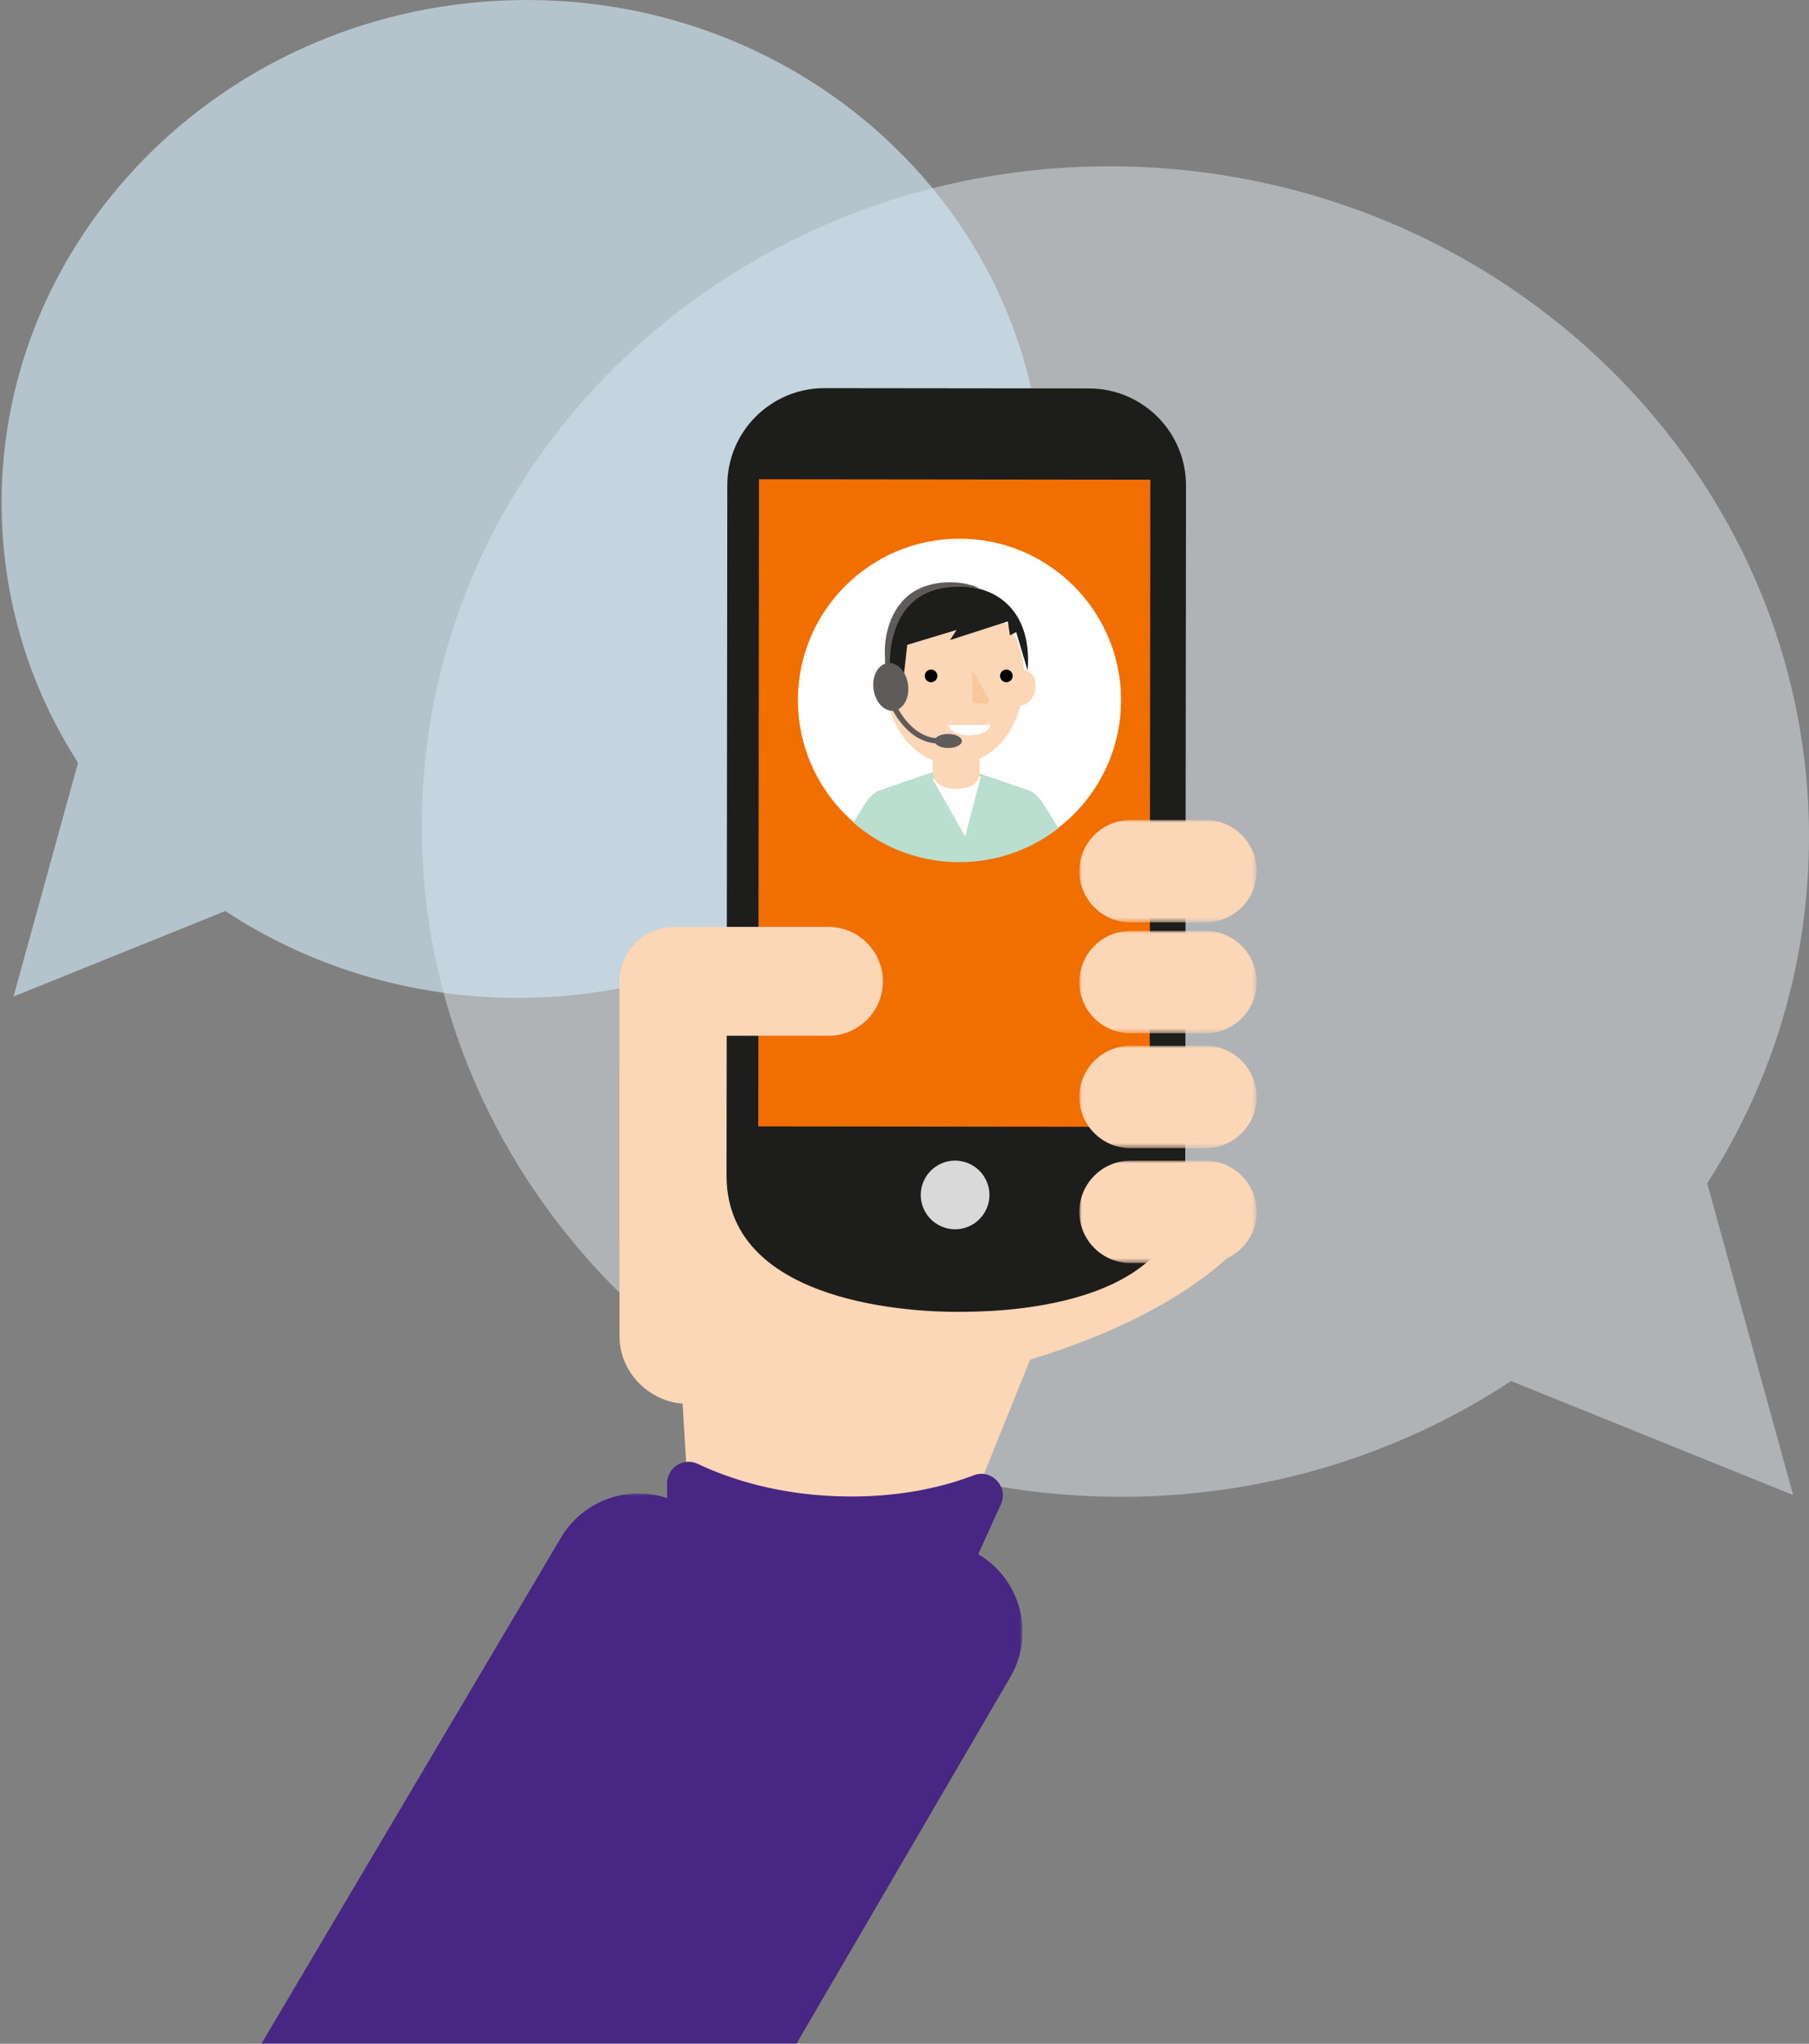 <svg xmlns="http://www.w3.org/2000/svg" xmlns:xlink="http://www.w3.org/1999/xlink" width="362" height="409">
  <rect width="100%" height="100%" fill="#808080" stroke="none"/>
  <defs>
    <path id="a" d="M0 0h35.478v20.494H0z"/>
    <path id="c" d="M0 0h35.478v20.496H0z"/>
    <path id="e" d="M0 0h35.478v20.492H0z"/>
    <path id="g" d="M0 0h35.478v20.496H0z"/>
    <path id="i" d="M0 0h286.104v384.09H0z"/>
  </defs>
  <g fill="none" fill-rule="evenodd">
    <path fill="#E2E9EE" d="M227.374 33.383c-76.619-2.816-140.61 54.463-142.92 127.935-2.308 73.473 57.938 135.316 134.56 138.133 30.918 1.135 59.777-7.517 83.36-23.067l56.45 22.81-17.197-62.382c12.212-19.016 19.554-41.29 20.309-65.297C364.243 98.042 304 36.198 227.374 33.383" opacity=".487"/>
    <path fill="#CFE6F4" d="M101.395.075c57.525-2.112 105.568 40.847 107.302 95.951 1.733 55.105-43.499 101.487-101.025 103.6-23.213.851-44.88-5.638-62.586-17.3L2.705 199.433l12.91-46.786C6.448 138.385.936 121.679.369 103.674-1.365 48.569 43.865 2.186 101.395.074" opacity=".656"/>
    <path fill="#FBD6B7" d="M233.368 228.328c0 7.433 14.75 9.128 14.75 20.827 0 0-25.285 31.772-110.673 31.772-7.089 0-13.472-6.03-13.472-13.466v-52.635c0-7.44 6.034-13.467 13.472-13.467h65.129c7.44 0 13.471 6.031 13.471 13.467l17.323 13.502z"/>
    <path fill="#FBD6B7" d="M145.731 201.464l-21.758-4.862v50.636c0 9.101 7.384 16.483 16.49 16.483h30.654a50.074 50.074 0 0 0 2.947-16.96c0-19.88-11.561-37.175-28.333-45.297"/>
    <path fill="#1D1D1B" d="M237.177 235.759c-.03 26.83-38.947 26.78-45.778 26.78-6.904 0-45.601-.958-46.009-26.882l.153-138.568c.016-10.733 8.726-19.424 19.466-19.412l52.9.06c10.74.01 19.434 8.722 19.424 19.454l-.156 138.568z"/>
    <path fill="#F16E00" d="M230.05 225.51l-78.314-.088.144-129.51 78.313.085z"/>
    <path fill="#D9D9D9" d="M197.994 239.149a6.865 6.865 0 0 1-6.873 6.859 6.867 6.867 0 0 1-6.862-6.874 6.867 6.867 0 0 1 6.874-6.855 6.864 6.864 0 0 1 6.861 6.87"/>
    <path fill="#FBD6B7" d="M134.874 207.291c-6.021 0-10.9-4.877-10.9-10.892 0-6.017 4.879-10.897 10.9-10.897h30.901c6.021 0 10.9 4.876 10.9 10.897 0 6.015-4.881 10.892-10.9 10.892h-30.901z"/>
    <g transform="translate(215.988 232.28)">
      <mask id="b" fill="#fff">
        <use xlink:href="#a"/>
      </mask>
      <path fill="#FBD6B7" d="M10.255 20.494C4.592 20.494 0 15.907 0 10.244 0 4.588 4.592.002 10.255 0h14.973c5.658 0 10.25 4.587 10.25 10.245 0 5.662-4.592 10.249-10.25 10.249H10.255z" mask="url(#b)"/>
    </g>
    <g transform="translate(215.988 209.287)">
      <mask id="d" fill="#fff">
        <use xlink:href="#c"/>
      </mask>
      <path fill="#FBD6B7" d="M10.255 20.496C4.592 20.496 0 15.908 0 10.25 0 4.589 4.592 0 10.255 0h14.973c5.658 0 10.25 4.588 10.25 10.249 0 5.659-4.592 10.247-10.25 10.247H10.255z" mask="url(#d)"/>
    </g>
    <g transform="translate(215.988 186.295)">
      <mask id="f" fill="#fff">
        <use xlink:href="#e"/>
      </mask>
      <path fill="#FBD6B7" d="M10.255 20.492C4.592 20.492 0 15.908 0 10.25 0 4.586 4.592 0 10.255 0L25.228 0c5.658.001 10.25 4.586 10.25 10.249 0 5.659-4.592 10.243-10.25 10.243H10.255z" mask="url(#f)"/>
    </g>
    <path fill="#FBD6B7" d="M230.506 190.26h-6.137a4.414 4.414 0 0 0-4.415 4.409v5.298a4.41 4.41 0 0 0 4.415 4.41h6.137v-14.118zm-70.044 14.084h6.811a4.899 4.899 0 0 0 4.9-4.898v-5.877a4.898 4.898 0 0 0-4.9-4.896h-6.811v15.67zm70.044 8.114h-6.137a4.413 4.413 0 0 0-4.415 4.411v5.3a4.411 4.411 0 0 0 4.415 4.408h6.137v-14.119zm0 22.995l-6.137-.002a4.413 4.413 0 0 0-4.415 4.412v5.297a4.412 4.412 0 0 0 4.415 4.412h6.137v-14.119zm-92.274 72.652c13.226 1.339 22.295 6.827 35.993 6.017 7.87-.463 5.35 6 12.996 4.837l20.902-51.795-72.251 1.757 2.36 39.184z"/>
    <g transform="translate(215.988 164.096)">
      <mask id="h" fill="#fff">
        <use xlink:href="#g"/>
      </mask>
      <path fill="#FBD6B7" d="M10.255 20.496C4.592 20.496 0 15.906 0 10.247 0 4.587 4.592 0 10.255 0h14.973c5.658 0 10.25 4.587 10.25 10.247 0 5.658-4.592 10.25-10.25 10.25H10.255z" mask="url(#h)"/>
    </g>
    <path fill="#FBD6B7" d="M230.506 167.267h-6.137a4.412 4.412 0 0 0-4.415 4.41v5.3a4.411 4.411 0 0 0 4.415 4.408h6.137v-14.118z"/>
    <path fill="#482683" d="M183.833 337.358l-50.341-26.567v-13.935c0-3.151 3.28-5.259 6.124-3.903 6.087 2.896 16.554 6.539 30.718 6.539 10.536 0 18.698-2.016 24.499-4.241 3.592-1.378 7.038 2.294 5.451 5.797l-16.451 36.31z"/>
    <g transform="translate(-81.474 298.877)">
      <mask id="j" fill="#fff">
        <use xlink:href="#i"/>
      </mask>
      <path fill="#482683" d="M133.79 110.123L193.73 8.849c5.07-8.566 16.123-11.404 24.696-6.334l58.824 9.66c8.572 5.069 11.41 16.12 6.339 24.683l-42.736 73.265H133.79z" mask="url(#j)"/>
    </g>
    <path fill="#FFF" d="M159.669 140.122c0-17.849 14.476-32.318 32.333-32.318s32.333 14.47 32.333 32.318-14.476 32.317-32.333 32.317-32.333-14.47-32.333-32.317"/>
    <path fill="#BADECF" d="M191.966 172.54a32.202 32.202 0 0 0 19.833-6.802l-2.966-4.799-.008.01c-1.522-2.448-3.085-2.813-3.085-2.813l-10.385-3.554h-8.847l-10.384 3.554s-1.65.388-3.21 3.023l-2.14 3.46c5.676 4.93 13.082 7.92 21.192 7.92"/>
    <path fill="#FEFEFE" d="M186.638 155.958l6.506 11.448 3.14-12.032z"/>
    <path fill="#FBD6B7" d="M186.638 150.617v3.879c0 2.445 2.26 3.35 4.791 3.35 2.533 0 4.605-.905 4.605-3.35v-3.879h-9.396z"/>
    <path fill="#FBD6B7" d="M204.91 135.503c0 10.075-6.22 17.484-13.894 17.484-7.675 0-13.896-7.409-13.896-17.484 0-10.076 6.22-15.013 13.896-15.013 7.674 0 13.895 4.937 13.895 15.013"/>
    <path fill="#1D1D1B" d="M181.542 129.054l-.631 5.764-3.791-.76c0-11.172 6.116-16.74 14.626-16.74 8.507 0 14.799 5.707 13.894 16.873l-2.285-7.688-1.25.644-.43-2.785-11.563 3.733 1.311-2.027-9.881 2.986z"/>
    <path fill="#FBD6B7" d="M207.236 137.206c0 2.191-1.415 3.967-3.16 3.967s-3.16-1.776-3.16-3.967c0-2.19 1.415-3.238 3.16-3.238s3.16 1.048 3.16 3.238m-26.177 0c0 2.191-1.415 3.967-3.159 3.967-1.745 0-3.16-1.776-3.16-3.967 0-2.19 1.415-3.238 3.16-3.238 1.744 0 3.159 1.048 3.159 3.238"/>
    <path fill="#020303" d="M187.577 135.23a1.262 1.262 0 1 1-2.523-.001 1.262 1.262 0 0 1 2.523 0m15.07 0a1.262 1.262 0 1 1-2.523 0 1.262 1.262 0 0 1 2.523 0"/>
    <path fill="#F9C79C" d="M194.57 133.968v5.9c0 .614.22.916.698.916h2.017c.477 0 .852-.39.55-.915l-3.264-5.901z"/>
    <path fill="#FEFEFE" d="M198.157 145.068c0 1.151-1.869 2.085-4.173 2.085-2.304 0-4.173-.934-4.173-2.085h8.346z"/>
    <path fill="#5F5B5A" d="M189.736 146.89c-1.111 0-2.057.34-2.49.825-3.846-.357-6.36-3.808-7.481-5.766 1.4-.744 2.241-2.736 1.942-4.95-.328-2.44-1.92-4.252-3.664-4.316.017-.892.07-1.783.183-2.666.393-3.048 1.364-6.06 3.375-8.425 3.664-4.305 9.195-4.57 14.435-3.882-3.75-1.714-10.393-1.88-14.449 1.616-3.645 3.14-5 8.594-4.386 13.47-1.672.517-2.731 2.69-2.4 5.135.344 2.553 2.069 4.424 3.905 4.318 1.142 2.09 3.927 6.13 8.472 6.521.386.537 1.375.923 2.558.923 1.518 0 2.749-.628 2.749-1.402 0-.775-1.23-1.401-2.749-1.401"/>
  </g>
</svg>